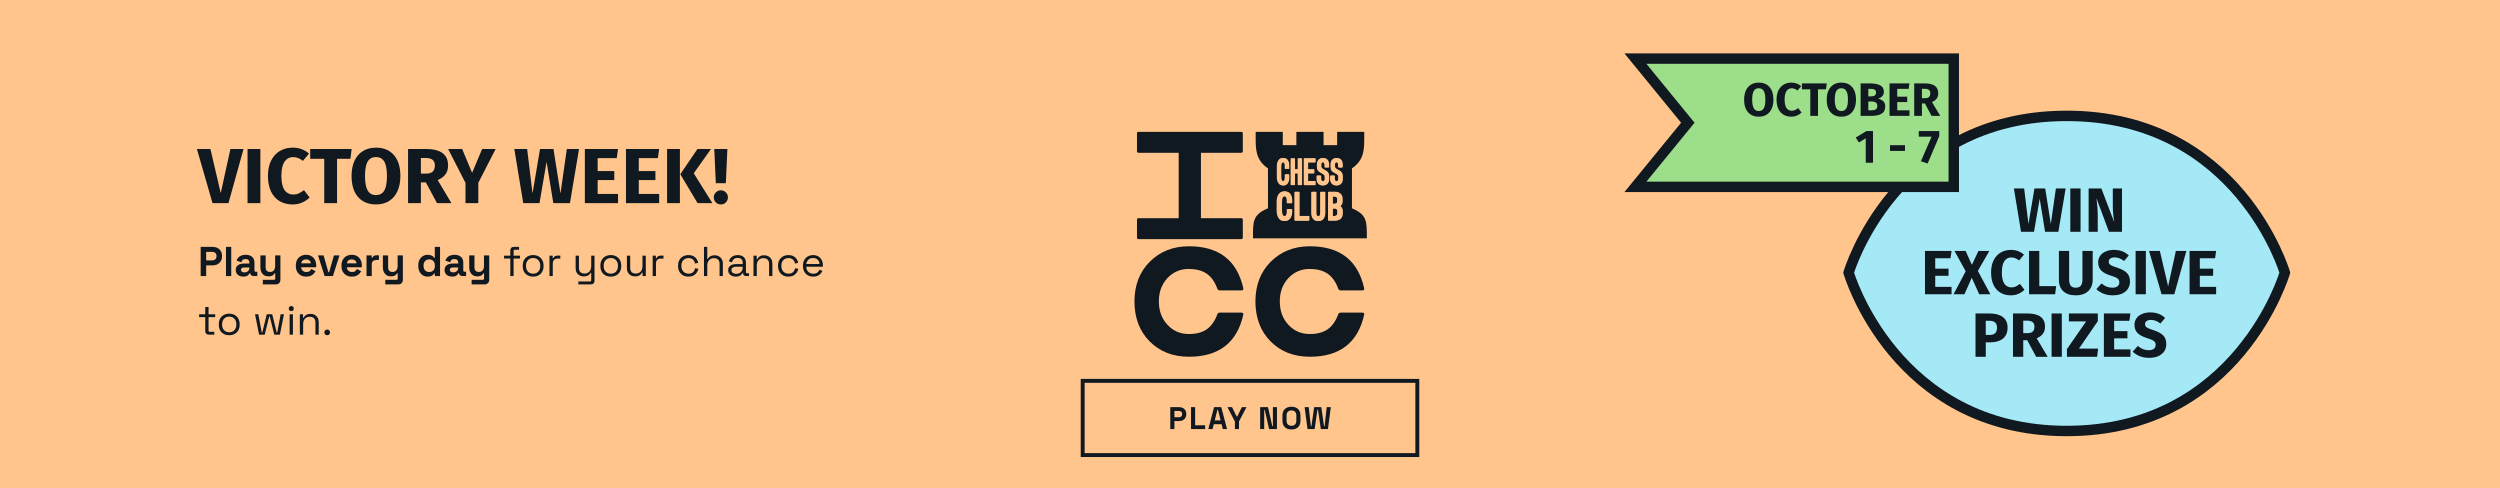 <svg width="1920" height="375" viewBox="0 0 1920 375" fill="none" xmlns="http://www.w3.org/2000/svg">
<rect width="1920" height="375" fill="#FFC58C"/>
<path d="M874.451 183.64H953.227C954.041 183.64 954.473 183.237 954.473 182.404V168.811C954.473 168.004 954.066 167.575 953.227 167.575H922.322V117.337H953.227C954.041 117.337 954.473 116.933 954.473 116.101V102.507C954.473 101.7 954.066 101.271 953.227 101.271H874.451C873.637 101.271 873.205 101.675 873.205 102.507V116.101C873.205 116.908 873.612 117.337 874.451 117.337H905.229V167.575H874.451C873.637 167.575 873.205 167.979 873.205 168.811V182.404C873.205 183.211 873.612 183.64 874.451 183.64Z" fill="#101820"/>
<path d="M1005.93 206.595C1011.71 206.595 1016.34 207.844 1019.82 210.34C1023.31 212.836 1025.98 216.706 1027.86 221.924C1028.09 222.647 1028.75 223.022 1029.89 223.022H1046.43C1047.47 223.022 1047.88 222.423 1047.67 221.249C1042.82 199.855 1028.9 189.145 1005.98 189.145C993.851 189.145 983.854 193.09 975.969 200.953C968.109 208.817 964.167 219.003 964.167 231.51C964.167 244.017 968.058 254.402 975.842 262.216C983.625 270.055 993.673 273.974 1005.96 273.974C1028.88 273.974 1042.79 263.264 1047.65 241.87C1047.88 240.697 1047.47 240.098 1046.4 240.098H1029.87C1028.75 240.098 1028.06 240.472 1027.83 241.196C1025.95 246.414 1023.28 250.283 1019.8 252.779C1016.31 255.276 1011.68 256.524 1005.91 256.524C999.319 256.524 993.825 254.152 989.45 249.409C985.075 244.666 982.888 238.7 982.888 231.485C982.888 224.27 985.075 218.329 989.45 213.61C993.825 208.917 999.319 206.545 1005.91 206.545L1005.93 206.595Z" fill="#101820"/>
<path d="M913.064 206.595C918.842 206.595 923.475 207.844 926.962 210.34C930.449 212.836 933.122 216.706 935.005 221.924C935.234 222.647 935.896 223.022 937.042 223.022H953.587C954.63 223.022 955.037 222.423 954.834 221.249C949.972 199.855 936.049 189.145 913.115 189.145C900.974 189.145 890.971 193.09 883.08 200.953C875.215 208.817 871.27 219.003 871.27 231.51C871.27 244.017 875.164 254.402 882.953 262.216C890.742 270.055 900.796 273.974 913.09 273.974C936.024 273.974 949.947 263.264 954.808 241.87C955.037 240.697 954.63 240.098 953.561 240.098H937.016C935.896 240.098 935.209 240.472 934.98 241.196C933.096 246.414 930.424 250.283 926.937 252.779C923.449 255.276 918.817 256.524 913.039 256.524C906.446 256.524 900.948 254.152 896.57 249.409C892.192 244.666 890.003 238.7 890.003 231.485C890.003 224.27 892.192 218.329 896.57 213.61C900.948 208.917 906.446 206.545 913.039 206.545L913.064 206.595Z" fill="#101820"/>
<path d="M1027.05 154.545V152.848C1027.05 152.223 1026.85 151.749 1026.42 151.4C1026.01 151.05 1025.42 150.9 1024.69 150.9H1023.49V156.517H1024.69C1026.26 156.517 1027.03 155.868 1027.03 154.545H1027.05Z" fill="#101820"/>
<path d="M1024.79 160.087H1023.54V165.879H1024.79C1025.55 165.879 1026.11 165.704 1026.52 165.329C1026.93 164.98 1027.13 164.481 1027.13 163.832V162.059C1027.13 161.435 1026.93 160.961 1026.52 160.586C1026.11 160.237 1025.53 160.037 1024.79 160.037V160.087Z" fill="#101820"/>
<path d="M1038.3 159.963V129.306C1047.72 122.891 1047.74 114.777 1047.74 105.515V101.271H1026.92V111.457H1016.49V101.271H995.614V111.457H985.178V101.271H964.357V105.515C964.357 114.802 964.357 122.891 973.8 129.306V159.963C961.964 164.931 962.295 170.073 962.295 183.03H1049.73C1049.73 170.073 1050.06 164.931 1038.22 159.963H1038.3ZM1001.67 121.867C1001.67 121.717 1001.75 121.642 1001.9 121.642H1010.2C1010.35 121.642 1010.43 121.717 1010.43 121.867V124.488C1010.43 124.638 1010.35 124.713 1010.2 124.713H1004.65V130.055H1009.23C1009.38 130.055 1009.46 130.13 1009.46 130.28V132.901C1009.46 133.051 1009.38 133.126 1009.23 133.126H1004.65V139.068H1010.2C1010.35 139.068 1010.43 139.142 1010.43 139.292V141.938C1010.43 142.088 1010.35 142.163 1010.2 142.163H1001.9C1001.75 142.163 1001.67 142.088 1001.67 141.938V121.867ZM980.978 127.784C980.978 125.836 981.385 124.289 982.174 123.115C982.963 121.942 984.109 121.368 985.636 121.368C987.163 121.368 988.359 121.892 989.098 122.941C989.836 123.989 990.192 125.412 990.192 127.16V129.431C990.192 129.606 990.141 129.681 989.963 129.681H987.265C987.265 129.681 987.087 129.606 987.036 129.456V127.409C987.036 125.512 986.578 124.588 985.636 124.588C985.076 124.588 984.669 124.888 984.414 125.487C984.16 126.086 984.058 127.06 984.058 128.433V135.298C984.058 136.696 984.185 137.67 984.414 138.269C984.669 138.868 985.076 139.167 985.636 139.167C986.552 139.167 987.036 138.219 987.036 136.346V134.175C987.061 134.025 987.138 133.95 987.265 133.95H989.963C990.141 133.95 990.217 134.025 990.192 134.199V136.571C990.192 138.269 989.81 139.667 989.047 140.79C988.283 141.889 987.138 142.438 985.61 142.438C984.083 142.438 982.938 141.839 982.149 140.665C981.36 139.492 980.952 137.919 980.952 135.947V127.809L980.978 127.784ZM992.432 155.719C992.432 155.943 992.33 156.043 992.152 156.043H988.894C988.741 156.043 988.665 155.943 988.614 155.744V154.271C988.614 151.899 987.978 150.701 986.73 150.701C985.992 150.701 985.458 151.1 985.101 151.874C984.745 152.648 984.592 153.921 984.592 155.694V160.936C984.592 162.734 984.77 164.007 985.101 164.806C985.458 165.58 985.992 165.979 986.73 165.979C988.003 165.979 988.614 164.781 988.614 162.384V160.861C988.614 160.662 988.716 160.562 988.894 160.562H992.152C992.33 160.562 992.432 160.662 992.432 160.861V162.559C992.432 164.606 991.948 166.329 991.007 167.677C990.039 169.025 988.614 169.699 986.705 169.699C984.796 169.699 983.345 168.975 982.352 167.527C981.36 166.079 980.851 164.132 980.851 161.685V154.945C980.851 152.523 981.36 150.601 982.352 149.153C983.37 147.705 984.796 146.981 986.705 146.981C988.614 146.981 990.116 147.63 991.057 148.928C991.974 150.227 992.457 151.949 992.457 154.096V155.719H992.432ZM991.821 142.113C991.668 142.113 991.592 142.038 991.592 141.889V121.867C991.592 121.717 991.668 121.642 991.821 121.642H994.366C994.519 121.642 994.596 121.717 994.596 121.867V130.03H997.014V121.867C997.014 121.717 997.09 121.642 997.243 121.642H999.763C999.915 121.642 999.992 121.717 999.992 121.867V141.889C999.992 142.038 999.915 142.113 999.763 142.113H997.243C997.09 142.113 997.014 142.038 997.014 141.889V133.076H994.596V141.889C994.596 142.038 994.519 142.113 994.366 142.113H991.821ZM1005.64 169.125C1005.64 169.299 1005.54 169.399 1005.36 169.399H994.774C994.596 169.399 994.494 169.299 994.494 169.125V147.58C994.494 147.406 994.596 147.306 994.774 147.306H997.803C997.981 147.306 998.083 147.406 998.083 147.58V165.854H1005.36C1005.54 165.854 1005.64 165.954 1005.64 166.129V169.125ZM1017.86 163.383C1017.86 165.38 1017.4 166.928 1016.49 168.076C1015.57 169.2 1014.27 169.774 1012.62 169.774C1010.96 169.774 1009.69 169.224 1008.8 168.101C1007.91 166.978 1007.45 165.505 1007.45 163.682V147.63C1007.45 147.456 1007.55 147.356 1007.73 147.356H1010.76C1010.94 147.356 1011.04 147.456 1011.04 147.63V163.208C1011.04 164.157 1011.14 164.856 1011.37 165.33C1011.6 165.804 1012.03 166.029 1012.64 166.029C1013.25 166.029 1013.71 165.779 1013.94 165.305C1014.17 164.831 1014.3 164.132 1014.3 163.208V147.63C1014.3 147.456 1014.4 147.356 1014.58 147.356H1017.61C1017.78 147.356 1017.89 147.456 1017.89 147.63V163.433L1017.86 163.383ZM1016.21 142.388C1014.78 142.388 1013.63 141.963 1012.77 141.09C1011.9 140.216 1011.47 138.968 1011.47 137.345V135.073C1011.47 134.923 1011.55 134.849 1011.73 134.849H1014.42C1014.6 134.849 1014.68 134.923 1014.68 135.073V136.821C1014.68 138.393 1015.19 139.192 1016.21 139.192C1017.22 139.192 1017.71 138.493 1017.71 137.07V136.022C1017.71 135.223 1017.55 134.649 1017.27 134.324C1016.97 133.975 1016.31 133.55 1015.29 133.026C1013.97 132.377 1013.05 131.703 1012.54 130.979C1012.03 130.255 1011.75 129.232 1011.75 127.908V126.211C1011.75 124.738 1012.16 123.565 1012.97 122.691C1013.79 121.817 1014.88 121.368 1016.23 121.368C1017.58 121.368 1018.75 121.792 1019.57 122.666C1020.38 123.54 1020.79 124.788 1020.79 126.386V128.333C1020.79 128.508 1020.71 128.583 1020.56 128.583H1017.86C1017.71 128.583 1017.63 128.508 1017.61 128.333V126.91C1017.61 125.337 1017.12 124.538 1016.18 124.538C1015.24 124.538 1014.83 125.212 1014.83 126.585V127.384C1014.83 128.133 1014.98 128.682 1015.29 129.032C1015.59 129.381 1016.21 129.806 1017.15 130.305C1018.45 130.904 1019.39 131.578 1019.97 132.377C1020.56 133.151 1020.86 134.324 1020.86 135.897V137.62C1020.81 139.093 1020.38 140.241 1019.57 141.09C1018.73 141.938 1017.63 142.363 1016.23 142.363L1016.21 142.388ZM1031.27 164.057C1031.27 165.705 1030.77 167.003 1029.72 167.951C1028.7 168.9 1027.23 169.374 1025.32 169.374H1020.61C1020.43 169.374 1020.33 169.274 1020.33 169.1V147.555C1020.33 147.381 1020.43 147.281 1020.61 147.281H1025.24C1027.05 147.281 1028.5 147.755 1029.57 148.729C1030.64 149.702 1031.17 151 1031.17 152.673V154.695C1031.17 156.193 1030.61 157.366 1029.47 158.265C1030.66 159.139 1031.27 160.387 1031.27 162.01V164.057ZM1031.27 137.62C1031.27 139.093 1030.84 140.241 1030 141.09C1029.16 141.938 1028.07 142.363 1026.67 142.363C1025.27 142.363 1024.1 141.938 1023.23 141.065C1022.37 140.191 1021.93 138.943 1021.93 137.32V135.048C1021.93 134.898 1022.01 134.824 1022.19 134.824H1024.89C1025.06 134.824 1025.14 134.898 1025.14 135.048V136.796C1025.14 138.369 1025.65 139.167 1026.67 139.167C1027.69 139.167 1028.17 138.468 1028.17 137.045V135.997C1028.17 135.198 1028.02 134.624 1027.74 134.299C1027.43 133.95 1026.77 133.525 1025.75 133.001C1024.43 132.352 1023.51 131.678 1023 130.954C1022.49 130.23 1022.21 129.207 1022.21 127.883V126.186C1022.21 124.713 1022.62 123.54 1023.43 122.666C1024.25 121.792 1025.34 121.343 1026.69 121.343C1028.04 121.343 1029.21 121.767 1030.03 122.641C1030.82 123.515 1031.25 124.763 1031.25 126.361V128.308C1031.25 128.483 1031.17 128.558 1031.02 128.558H1028.32C1028.17 128.558 1028.09 128.483 1028.07 128.308V126.885C1028.07 125.312 1027.58 124.513 1026.64 124.513C1025.7 124.513 1025.29 125.187 1025.29 126.56V127.359C1025.29 128.108 1025.45 128.657 1025.75 129.007C1026.06 129.356 1026.67 129.781 1027.61 130.28C1028.91 130.879 1029.85 131.553 1030.43 132.352C1031.02 133.126 1031.33 134.299 1031.33 135.872V137.595L1031.27 137.62Z" fill="#101820"/>
<path d="M985.229 142.413C986.756 142.413 987.901 141.864 988.665 140.766C989.428 139.667 989.81 138.269 989.81 136.547V134.175C989.81 134 989.759 133.925 989.581 133.925H986.883C986.883 133.925 986.705 134 986.654 134.15V136.322C986.654 138.219 986.196 139.143 985.254 139.143C984.694 139.143 984.287 138.843 984.032 138.244C983.778 137.645 983.676 136.672 983.676 135.274V128.408C983.676 127.035 983.803 126.062 984.032 125.463C984.287 124.863 984.694 124.564 985.254 124.564C986.17 124.564 986.654 125.513 986.654 127.385V129.432C986.679 129.582 986.756 129.657 986.883 129.657H989.581C989.759 129.657 989.836 129.582 989.81 129.407V127.135C989.81 125.388 989.454 123.965 988.716 122.916C987.978 121.868 986.832 121.343 985.254 121.343C983.676 121.343 982.581 121.918 981.792 123.091C981.003 124.264 980.596 125.812 980.596 127.759V135.898C980.596 137.87 981.003 139.418 981.792 140.616C982.581 141.789 983.727 142.388 985.254 142.388L985.229 142.413Z" fill="#FFC58C"/>
<path d="M994.175 141.914V133.101H996.593V141.914C996.593 142.064 996.669 142.139 996.822 142.139H999.342C999.495 142.139 999.571 142.064 999.571 141.914V121.868C999.571 121.718 999.495 121.643 999.342 121.643H996.822C996.669 121.643 996.593 121.718 996.593 121.868V130.031H994.175V121.868C994.175 121.718 994.098 121.643 993.946 121.643H991.4C991.248 121.643 991.171 121.718 991.171 121.868V141.889C991.171 142.039 991.248 142.114 991.4 142.114H993.946C994.098 142.114 994.175 142.039 994.175 141.889V141.914Z" fill="#FFC58C"/>
<path d="M1001.5 142.139H1009.8C1009.95 142.139 1010.02 142.064 1010.02 141.914V139.268C1010.02 139.118 1009.95 139.043 1009.8 139.043H1004.25V133.102H1008.83C1008.98 133.102 1009.06 133.027 1009.06 132.877V130.256C1009.06 130.106 1008.98 130.031 1008.83 130.031H1004.25V124.689H1009.8C1009.95 124.689 1010.02 124.614 1010.02 124.464V121.843C1010.02 121.693 1009.95 121.618 1009.8 121.618H1001.5C1001.35 121.618 1001.27 121.693 1001.27 121.843V141.864C1001.27 142.014 1001.35 142.089 1001.5 142.089V142.139Z" fill="#FFC58C"/>
<path d="M1020.46 135.921C1020.46 134.373 1020.16 133.2 1019.57 132.401C1018.99 131.602 1018.04 130.928 1016.75 130.329C1015.8 129.855 1015.17 129.43 1014.89 129.056C1014.58 128.706 1014.43 128.132 1014.43 127.408V126.609C1014.43 125.236 1014.89 124.562 1015.78 124.562C1016.67 124.562 1017.2 125.361 1017.2 126.934V128.357C1017.2 128.532 1017.31 128.607 1017.46 128.607H1020.16C1020.31 128.607 1020.39 128.532 1020.39 128.357V126.41C1020.39 124.787 1019.95 123.564 1019.16 122.69C1018.35 121.816 1017.26 121.392 1015.83 121.392C1014.4 121.392 1013.39 121.841 1012.57 122.715C1011.76 123.589 1011.35 124.762 1011.35 126.235V127.932C1011.35 129.256 1011.61 130.279 1012.14 131.003C1012.65 131.727 1013.59 132.401 1014.89 133.05C1015.93 133.574 1016.59 133.999 1016.87 134.348C1017.15 134.698 1017.31 135.272 1017.31 136.046V137.094C1017.31 138.492 1016.8 139.216 1015.8 139.216C1014.81 139.216 1014.28 138.442 1014.28 136.845V135.097C1014.28 134.947 1014.2 134.873 1014.02 134.873H1011.33C1011.15 134.873 1011.07 134.947 1011.07 135.097V137.369C1011.07 138.992 1011.5 140.24 1012.37 141.114C1013.23 141.987 1014.38 142.412 1015.8 142.412C1017.23 142.412 1018.32 141.987 1019.14 141.139C1019.98 140.29 1020.39 139.141 1020.41 137.669V135.946L1020.46 135.921Z" fill="#FFC58C"/>
<path d="M1027.2 130.356C1026.26 129.882 1025.62 129.457 1025.34 129.083C1025.03 128.733 1024.88 128.159 1024.88 127.435V126.636C1024.88 125.263 1025.34 124.589 1026.23 124.589C1027.12 124.589 1027.66 125.388 1027.66 126.961V128.384C1027.66 128.559 1027.76 128.634 1027.91 128.634H1030.61C1030.76 128.634 1030.84 128.559 1030.84 128.384V126.437C1030.84 124.814 1030.41 123.591 1029.62 122.717C1028.8 121.843 1027.71 121.419 1026.28 121.419C1024.86 121.419 1023.84 121.868 1023.02 122.742C1022.21 123.616 1021.8 124.789 1021.8 126.262V127.96C1021.8 129.283 1022.06 130.306 1022.59 131.03C1023.1 131.754 1024.04 132.428 1025.34 133.077C1026.38 133.602 1027.05 134.026 1027.33 134.375C1027.61 134.725 1027.76 135.299 1027.76 136.073V137.122C1027.76 138.52 1027.25 139.243 1026.26 139.243C1025.26 139.243 1024.73 138.47 1024.73 136.872V135.124C1024.73 134.975 1024.65 134.9 1024.47 134.9H1021.78C1021.6 134.9 1021.52 134.975 1021.52 135.124V137.396C1021.52 139.019 1021.95 140.267 1022.82 141.141C1023.69 142.015 1024.83 142.439 1026.26 142.439C1027.68 142.439 1028.78 142.015 1029.59 141.166C1030.43 140.317 1030.84 139.169 1030.86 137.696V135.973C1030.89 134.425 1030.61 133.252 1030.02 132.453C1029.44 131.654 1028.5 130.98 1027.2 130.381V130.356Z" fill="#FFC58C"/>
<path d="M986.301 147.007C984.417 147.007 982.967 147.731 981.948 149.179C980.93 150.627 980.447 152.574 980.447 154.971V161.711C980.447 164.133 980.956 166.08 981.948 167.553C982.941 169.001 984.392 169.725 986.301 169.725C988.21 169.725 989.635 169.051 990.603 167.702C991.57 166.354 992.028 164.632 992.028 162.585V160.887C992.028 160.687 991.926 160.588 991.748 160.588H988.49C988.337 160.588 988.235 160.687 988.21 160.887V162.41C988.21 164.807 987.574 166.005 986.326 166.005C985.588 166.005 985.054 165.605 984.697 164.832C984.341 164.058 984.188 162.76 984.188 160.962V155.72C984.188 153.947 984.366 152.674 984.697 151.9C985.054 151.126 985.588 150.727 986.326 150.727C987.599 150.727 988.21 151.925 988.21 154.297V155.769C988.261 155.969 988.337 156.069 988.49 156.069H991.748C991.926 156.069 992.028 155.969 992.028 155.745V154.122C992.028 152 991.57 150.277 990.628 148.954C989.712 147.656 988.261 147.007 986.275 147.007H986.301Z" fill="#FFC58C"/>
<path d="M1004.98 165.88H997.696V147.606C997.696 147.431 997.595 147.331 997.416 147.331H994.387C994.209 147.331 994.107 147.431 994.107 147.606V169.15C994.107 169.325 994.209 169.425 994.387 169.425H1004.98C1005.15 169.425 1005.26 169.325 1005.26 169.15V166.154C1005.26 165.98 1005.15 165.88 1004.98 165.88Z" fill="#FFC58C"/>
<path d="M1017.2 147.332H1014.17C1013.99 147.332 1013.89 147.431 1013.89 147.606V163.184C1013.89 164.108 1013.76 164.807 1013.53 165.281C1013.31 165.755 1012.87 166.005 1012.24 166.005C1011.6 166.005 1011.17 165.78 1010.96 165.306C1010.73 164.832 1010.63 164.133 1010.63 163.184V147.606C1010.63 147.431 1010.53 147.332 1010.35 147.332H1007.32C1007.15 147.332 1007.04 147.431 1007.04 147.606V163.658C1007.04 165.481 1007.5 166.979 1008.39 168.077C1009.28 169.2 1010.56 169.75 1012.21 169.75C1013.87 169.75 1015.16 169.175 1016.08 168.052C1017 166.929 1017.45 165.356 1017.45 163.359V147.556C1017.45 147.381 1017.35 147.282 1017.17 147.282L1017.2 147.332Z" fill="#FFC58C"/>
<path d="M1029.08 158.316C1030.22 157.442 1030.78 156.244 1030.78 154.746V152.724C1030.78 151.076 1030.25 149.753 1029.18 148.779C1028.11 147.806 1026.68 147.331 1024.85 147.331H1020.22C1020.04 147.331 1019.94 147.431 1019.94 147.606V169.15C1019.94 169.325 1020.04 169.425 1020.22 169.425H1024.93C1026.84 169.425 1028.31 168.951 1029.33 168.002C1030.35 167.053 1030.88 165.755 1030.88 164.107V162.085C1030.88 160.463 1030.27 159.214 1029.08 158.341V158.316ZM1023.53 150.901H1024.73C1025.46 150.901 1026.02 151.076 1026.46 151.401C1026.86 151.75 1027.09 152.224 1027.09 152.848V154.546C1027.09 155.869 1026.3 156.518 1024.75 156.518H1023.55V150.901H1023.53ZM1027.12 163.858C1027.12 164.507 1026.91 165.006 1026.51 165.356C1026.1 165.705 1025.51 165.905 1024.78 165.905H1023.53V160.113H1024.78C1025.54 160.113 1026.1 160.288 1026.51 160.662C1026.91 161.012 1027.12 161.511 1027.12 162.135V163.908V163.858Z" fill="#FFC58C"/>
<path d="M187.04 114.42L175.46 156H163.22L151.22 114.42H161.6L169.52 148.32L176.96 114.42H187.04ZM199.959 114.42V156H190.119V114.42H199.959ZM224.677 113.4C227.277 113.4 229.577 113.78 231.577 114.54C233.617 115.3 235.537 116.44 237.337 117.96L232.657 123.54C231.417 122.58 230.197 121.86 228.997 121.38C227.797 120.9 226.517 120.66 225.157 120.66C222.357 120.66 220.137 121.84 218.497 124.2C216.897 126.56 216.097 130.2 216.097 135.12C216.097 139.96 216.897 143.56 218.497 145.92C220.137 148.24 222.397 149.4 225.277 149.4C226.797 149.4 228.177 149.12 229.417 148.56C230.657 147.96 231.997 147.12 233.437 146.04L237.817 151.68C236.257 153.24 234.357 154.52 232.117 155.52C229.917 156.52 227.477 157.02 224.797 157.02C220.957 157.02 217.617 156.18 214.777 154.5C211.937 152.82 209.717 150.34 208.117 147.06C206.557 143.74 205.777 139.76 205.777 135.12C205.777 130.6 206.577 126.7 208.177 123.42C209.817 120.14 212.057 117.66 214.897 115.98C217.777 114.26 221.037 113.4 224.677 113.4ZM270.063 114.42L269.103 121.98H258.843V156H249.003V121.98H238.263V114.42H270.063ZM288.716 113.4C294.636 113.4 299.236 115.3 302.516 119.1C305.836 122.9 307.496 128.26 307.496 135.18C307.496 139.7 306.736 143.6 305.216 146.88C303.736 150.16 301.576 152.68 298.736 154.44C295.936 156.16 292.596 157.02 288.716 157.02C284.836 157.02 281.496 156.16 278.696 154.44C275.896 152.72 273.736 150.24 272.216 147C270.736 143.72 269.996 139.78 269.996 135.18C269.996 130.7 270.736 126.82 272.216 123.54C273.736 120.26 275.896 117.76 278.696 116.04C281.496 114.28 284.836 113.4 288.716 113.4ZM288.716 120.6C285.876 120.6 283.756 121.76 282.356 124.08C280.996 126.36 280.316 130.06 280.316 135.18C280.316 140.3 281.016 144.02 282.416 146.34C283.816 148.66 285.916 149.82 288.716 149.82C291.596 149.82 293.716 148.68 295.076 146.4C296.476 144.08 297.176 140.34 297.176 135.18C297.176 130.02 296.476 126.3 295.076 124.02C293.676 121.74 291.556 120.6 288.716 120.6ZM327.08 140.1H323.24V156H313.4V114.42H327.02C332.7 114.42 336.96 115.46 339.8 117.54C342.68 119.62 344.12 122.8 344.12 127.08C344.12 129.76 343.48 132 342.2 133.8C340.92 135.56 338.9 137.06 336.14 138.3L346.7 156H335.6L327.08 140.1ZM323.24 133.32H327.38C329.58 133.32 331.22 132.82 332.3 131.82C333.42 130.82 333.98 129.24 333.98 127.08C333.98 125.08 333.38 123.62 332.18 122.7C331.02 121.78 329.22 121.32 326.78 121.32H323.24V133.32ZM380.658 114.42L367.338 140.4V156H357.498V140.46L344.178 114.42H354.918L362.598 132.72L370.278 114.42H380.658ZM444.681 114.42L437.721 156H424.941L419.781 124.26L414.321 156H401.841L395.001 114.42H404.841L408.981 148.56L414.741 114.42H425.061L430.461 148.56L435.321 114.42H444.681ZM474.662 114.42L473.642 121.44H459.002V131.4H471.782V138.3H459.002V148.92H474.662V156H449.162V114.42H474.662ZM506.244 114.42L505.224 121.44H490.584V131.4H503.364V138.3H490.584V148.92H506.244V156H480.744V114.42H506.244ZM522.166 114.42V156H512.326V114.42H522.166ZM546.046 114.42L532.786 133.08L547.126 156H535.726L522.466 133.8L535.666 114.42H546.046ZM558.635 114.42L557.435 140.7H549.755L548.555 114.42H558.635ZM553.595 146.16C555.115 146.16 556.395 146.7 557.435 147.78C558.515 148.82 559.055 150.08 559.055 151.56C559.055 153.08 558.515 154.38 557.435 155.46C556.395 156.5 555.115 157.02 553.595 157.02C552.115 157.02 550.835 156.5 549.755 155.46C548.715 154.38 548.195 153.08 548.195 151.56C548.195 150.08 548.715 148.82 549.755 147.78C550.835 146.7 552.115 146.16 553.595 146.16Z" fill="#101820"/>
<path d="M154.112 212V189.6H163.328C164.736 189.6 165.973 189.888 167.04 190.464C168.128 191.019 168.971 191.808 169.568 192.832C170.187 193.856 170.496 195.072 170.496 196.48V196.928C170.496 198.315 170.176 199.531 169.536 200.576C168.917 201.6 168.064 202.4 166.976 202.976C165.909 203.531 164.693 203.808 163.328 203.808H158.336V212H154.112ZM158.336 199.968H162.912C163.915 199.968 164.725 199.691 165.344 199.136C165.963 198.581 166.272 197.824 166.272 196.864V196.544C166.272 195.584 165.963 194.827 165.344 194.272C164.725 193.717 163.915 193.44 162.912 193.44H158.336V199.968ZM173.553 212V189.6H177.585V212H173.553ZM186.981 212.448C185.85 212.448 184.837 212.256 183.941 211.872C183.045 211.467 182.33 210.891 181.797 210.144C181.285 209.376 181.029 208.448 181.029 207.36C181.029 206.272 181.285 205.365 181.797 204.64C182.33 203.893 183.055 203.339 183.973 202.976C184.911 202.592 185.978 202.4 187.173 202.4H191.525V201.504C191.525 200.757 191.29 200.149 190.821 199.68C190.351 199.189 189.605 198.944 188.581 198.944C187.578 198.944 186.831 199.179 186.341 199.648C185.85 200.096 185.53 200.683 185.381 201.408L181.669 200.16C181.925 199.349 182.33 198.613 182.885 197.952C183.461 197.269 184.218 196.725 185.157 196.32C186.117 195.893 187.279 195.68 188.645 195.68C190.735 195.68 192.389 196.203 193.605 197.248C194.821 198.293 195.429 199.808 195.429 201.792V207.712C195.429 208.352 195.727 208.672 196.325 208.672H197.605V212H194.917C194.127 212 193.477 211.808 192.965 211.424C192.453 211.04 192.197 210.528 192.197 209.888V209.856H191.589C191.503 210.112 191.311 210.453 191.013 210.88C190.714 211.285 190.245 211.648 189.605 211.968C188.965 212.288 188.09 212.448 186.981 212.448ZM187.685 209.184C188.815 209.184 189.733 208.875 190.437 208.256C191.162 207.616 191.525 206.773 191.525 205.728V205.408H187.461C186.714 205.408 186.127 205.568 185.701 205.888C185.274 206.208 185.061 206.656 185.061 207.232C185.061 207.808 185.285 208.277 185.733 208.64C186.181 209.003 186.831 209.184 187.685 209.184ZM201.843 218.4V214.88H210.483C211.08 214.88 211.379 214.56 211.379 213.92V209.92H210.803C210.632 210.283 210.366 210.645 210.003 211.008C209.64 211.371 209.15 211.669 208.531 211.904C207.912 212.139 207.123 212.256 206.163 212.256C204.926 212.256 203.838 211.979 202.899 211.424C201.982 210.848 201.267 210.059 200.755 209.056C200.243 208.053 199.987 206.901 199.987 205.6V196.128H204.019V205.28C204.019 206.475 204.307 207.371 204.883 207.968C205.48 208.565 206.323 208.864 207.411 208.864C208.648 208.864 209.608 208.459 210.291 207.648C210.974 206.816 211.315 205.664 211.315 204.192V196.128H215.347V214.816C215.347 215.904 215.027 216.768 214.387 217.408C213.747 218.069 212.894 218.4 211.827 218.4H201.843ZM235.191 212.448C233.612 212.448 232.215 212.117 230.999 211.456C229.804 210.773 228.865 209.824 228.183 208.608C227.521 207.371 227.191 205.92 227.191 204.256V203.872C227.191 202.208 227.521 200.768 228.183 199.552C228.844 198.315 229.772 197.365 230.967 196.704C232.161 196.021 233.548 195.68 235.127 195.68C236.684 195.68 238.039 196.032 239.191 196.736C240.343 197.419 241.239 198.379 241.879 199.616C242.519 200.832 242.839 202.251 242.839 203.872V205.248H231.287C231.329 206.336 231.735 207.221 232.503 207.904C233.271 208.587 234.209 208.928 235.319 208.928C236.449 208.928 237.281 208.683 237.815 208.192C238.348 207.701 238.753 207.157 239.031 206.56L242.327 208.288C242.028 208.843 241.591 209.451 241.015 210.112C240.46 210.752 239.713 211.307 238.775 211.776C237.836 212.224 236.641 212.448 235.191 212.448ZM231.319 202.24H238.743C238.657 201.323 238.284 200.587 237.623 200.032C236.983 199.477 236.14 199.2 235.095 199.2C234.007 199.2 233.143 199.477 232.503 200.032C231.863 200.587 231.468 201.323 231.319 202.24ZM249.287 212L244.231 196.128H248.519L252.199 209.056H252.775L256.455 196.128H260.743L255.687 212H249.287ZM270.253 212.448C268.675 212.448 267.277 212.117 266.061 211.456C264.867 210.773 263.928 209.824 263.245 208.608C262.584 207.371 262.253 205.92 262.253 204.256V203.872C262.253 202.208 262.584 200.768 263.245 199.552C263.907 198.315 264.835 197.365 266.029 196.704C267.224 196.021 268.611 195.68 270.189 195.68C271.747 195.68 273.101 196.032 274.253 196.736C275.405 197.419 276.301 198.379 276.941 199.616C277.581 200.832 277.901 202.251 277.901 203.872V205.248H266.349C266.392 206.336 266.797 207.221 267.565 207.904C268.333 208.587 269.272 208.928 270.381 208.928C271.512 208.928 272.344 208.683 272.877 208.192C273.411 207.701 273.816 207.157 274.093 206.56L277.389 208.288C277.091 208.843 276.653 209.451 276.077 210.112C275.523 210.752 274.776 211.307 273.837 211.776C272.899 212.224 271.704 212.448 270.253 212.448ZM266.381 202.24H273.805C273.72 201.323 273.347 200.587 272.685 200.032C272.045 199.477 271.203 199.2 270.157 199.2C269.069 199.2 268.205 199.477 267.565 200.032C266.925 200.587 266.531 201.323 266.381 202.24ZM281.49 212V196.128H285.458V197.92H286.034C286.269 197.28 286.653 196.811 287.186 196.512C287.741 196.213 288.381 196.064 289.106 196.064H291.026V199.648H289.042C288.018 199.648 287.175 199.925 286.514 200.48C285.853 201.013 285.522 201.845 285.522 202.976V212H281.49ZM295.906 218.4V214.88H304.546C305.143 214.88 305.442 214.56 305.442 213.92V209.92H304.866C304.695 210.283 304.428 210.645 304.066 211.008C303.703 211.371 303.212 211.669 302.594 211.904C301.975 212.139 301.186 212.256 300.226 212.256C298.988 212.256 297.9 211.979 296.962 211.424C296.044 210.848 295.33 210.059 294.818 209.056C294.306 208.053 294.049 206.901 294.049 205.6V196.128H298.082V205.28C298.082 206.475 298.37 207.371 298.946 207.968C299.543 208.565 300.386 208.864 301.474 208.864C302.711 208.864 303.671 208.459 304.354 207.648C305.036 206.816 305.378 205.664 305.378 204.192V196.128H309.41V214.816C309.41 215.904 309.09 216.768 308.45 217.408C307.81 218.069 306.956 218.4 305.89 218.4H295.906ZM328.421 212.448C327.163 212.448 325.979 212.139 324.869 211.52C323.781 210.88 322.907 209.952 322.245 208.736C321.584 207.52 321.253 206.048 321.253 204.32V203.808C321.253 202.08 321.584 200.608 322.245 199.392C322.907 198.176 323.781 197.259 324.869 196.64C325.957 196 327.141 195.68 328.421 195.68C329.381 195.68 330.181 195.797 330.821 196.032C331.483 196.245 332.016 196.523 332.421 196.864C332.827 197.205 333.136 197.568 333.349 197.952H333.925V189.6H337.957V212H333.989V210.08H333.413C333.051 210.677 332.485 211.221 331.717 211.712C330.971 212.203 329.872 212.448 328.421 212.448ZM329.637 208.928C330.875 208.928 331.909 208.533 332.741 207.744C333.573 206.933 333.989 205.76 333.989 204.224V203.904C333.989 202.368 333.573 201.205 332.741 200.416C331.931 199.605 330.896 199.2 329.637 199.2C328.4 199.2 327.365 199.605 326.533 200.416C325.701 201.205 325.285 202.368 325.285 203.904V204.224C325.285 205.76 325.701 206.933 326.533 207.744C327.365 208.533 328.4 208.928 329.637 208.928ZM347.356 212.448C346.225 212.448 345.212 212.256 344.316 211.872C343.42 211.467 342.705 210.891 342.172 210.144C341.66 209.376 341.404 208.448 341.404 207.36C341.404 206.272 341.66 205.365 342.172 204.64C342.705 203.893 343.43 203.339 344.348 202.976C345.286 202.592 346.353 202.4 347.548 202.4H351.9V201.504C351.9 200.757 351.665 200.149 351.196 199.68C350.726 199.189 349.98 198.944 348.956 198.944C347.953 198.944 347.206 199.179 346.716 199.648C346.225 200.096 345.905 200.683 345.756 201.408L342.044 200.16C342.3 199.349 342.705 198.613 343.26 197.952C343.836 197.269 344.593 196.725 345.532 196.32C346.492 195.893 347.654 195.68 349.02 195.68C351.11 195.68 352.764 196.203 353.98 197.248C355.196 198.293 355.804 199.808 355.804 201.792V207.712C355.804 208.352 356.102 208.672 356.7 208.672H357.98V212H355.292C354.502 212 353.852 211.808 353.34 211.424C352.828 211.04 352.572 210.528 352.572 209.888V209.856H351.964C351.878 210.112 351.686 210.453 351.388 210.88C351.089 211.285 350.62 211.648 349.98 211.968C349.34 212.288 348.465 212.448 347.356 212.448ZM348.06 209.184C349.19 209.184 350.108 208.875 350.812 208.256C351.537 207.616 351.9 206.773 351.9 205.728V205.408H347.836C347.089 205.408 346.502 205.568 346.076 205.888C345.649 206.208 345.436 206.656 345.436 207.232C345.436 207.808 345.66 208.277 346.108 208.64C346.556 209.003 347.206 209.184 348.06 209.184ZM362.218 218.4V214.88H370.858C371.455 214.88 371.754 214.56 371.754 213.92V209.92H371.178C371.007 210.283 370.741 210.645 370.378 211.008C370.015 211.371 369.525 211.669 368.906 211.904C368.287 212.139 367.498 212.256 366.538 212.256C365.301 212.256 364.213 211.979 363.274 211.424C362.357 210.848 361.642 210.059 361.13 209.056C360.618 208.053 360.362 206.901 360.362 205.6V196.128H364.394V205.28C364.394 206.475 364.682 207.371 365.258 207.968C365.855 208.565 366.698 208.864 367.786 208.864C369.023 208.864 369.983 208.459 370.666 207.648C371.349 206.816 371.69 205.664 371.69 204.192V196.128H375.722V214.816C375.722 215.904 375.402 216.768 374.762 217.408C374.122 218.069 373.269 218.4 372.202 218.4H362.218ZM391.916 212V198.56H387.116V196.352H391.916V192.352C391.916 191.499 392.15 190.827 392.62 190.336C393.11 189.845 393.804 189.6 394.7 189.6H398.636V191.776H395.404C394.764 191.776 394.444 192.096 394.444 192.736V196.352H399.372V198.56H394.444V212H391.916ZM409.451 212.448C407.872 212.448 406.475 212.117 405.259 211.456C404.064 210.795 403.125 209.867 402.443 208.672C401.781 207.456 401.451 206.027 401.451 204.384V203.968C401.451 202.347 401.781 200.928 402.443 199.712C403.125 198.496 404.064 197.557 405.259 196.896C406.475 196.235 407.872 195.904 409.451 195.904C411.029 195.904 412.416 196.235 413.611 196.896C414.827 197.557 415.765 198.496 416.427 199.712C417.109 200.928 417.451 202.347 417.451 203.968V204.384C417.451 206.027 417.109 207.456 416.427 208.672C415.765 209.867 414.827 210.795 413.611 211.456C412.416 212.117 411.029 212.448 409.451 212.448ZM409.451 210.176C411.115 210.176 412.437 209.653 413.419 208.608C414.421 207.541 414.923 206.112 414.923 204.32V204.032C414.923 202.24 414.421 200.821 413.419 199.776C412.437 198.709 411.115 198.176 409.451 198.176C407.808 198.176 406.485 198.709 405.483 199.776C404.48 200.821 403.979 202.24 403.979 204.032V204.32C403.979 206.112 404.48 207.541 405.483 208.608C406.485 209.653 407.808 210.176 409.451 210.176ZM422 212V196.352H424.464V198.272H424.912C425.189 197.589 425.616 197.088 426.192 196.768C426.768 196.448 427.525 196.288 428.464 196.288H430.32V198.592H428.304C427.173 198.592 426.256 198.912 425.552 199.552C424.869 200.171 424.528 201.141 424.528 202.464V212H422ZM444.169 218.4V216.16H453.129C453.748 216.16 454.057 215.84 454.057 215.2V209.504H453.609C453.396 209.952 453.065 210.4 452.617 210.848C452.19 211.275 451.625 211.627 450.921 211.904C450.217 212.16 449.332 212.288 448.265 212.288C447.134 212.288 446.089 212.043 445.129 211.552C444.19 211.061 443.444 210.336 442.889 209.376C442.356 208.416 442.089 207.243 442.089 205.856V196.352H444.617V205.664C444.617 207.2 445.001 208.32 445.769 209.024C446.558 209.728 447.614 210.08 448.937 210.08C450.43 210.08 451.657 209.589 452.617 208.608C453.577 207.627 454.057 206.165 454.057 204.224V196.352H456.585V215.648C456.585 216.501 456.34 217.173 455.849 217.664C455.38 218.155 454.686 218.4 453.769 218.4H444.169ZM469.107 212.448C467.528 212.448 466.131 212.117 464.915 211.456C463.72 210.795 462.781 209.867 462.099 208.672C461.437 207.456 461.107 206.027 461.107 204.384V203.968C461.107 202.347 461.437 200.928 462.099 199.712C462.781 198.496 463.72 197.557 464.915 196.896C466.131 196.235 467.528 195.904 469.107 195.904C470.685 195.904 472.072 196.235 473.267 196.896C474.483 197.557 475.421 198.496 476.083 199.712C476.765 200.928 477.107 202.347 477.107 203.968V204.384C477.107 206.027 476.765 207.456 476.083 208.672C475.421 209.867 474.483 210.795 473.267 211.456C472.072 212.117 470.685 212.448 469.107 212.448ZM469.107 210.176C470.771 210.176 472.093 209.653 473.075 208.608C474.077 207.541 474.579 206.112 474.579 204.32V204.032C474.579 202.24 474.077 200.821 473.075 199.776C472.093 198.709 470.771 198.176 469.107 198.176C467.464 198.176 466.141 198.709 465.139 199.776C464.136 200.821 463.635 202.24 463.635 204.032V204.32C463.635 206.112 464.136 207.541 465.139 208.608C466.141 209.653 467.464 210.176 469.107 210.176ZM487.64 212.288C486.509 212.288 485.464 212.043 484.504 211.552C483.565 211.061 482.819 210.336 482.264 209.376C481.731 208.395 481.464 207.211 481.464 205.824V196.352H483.992V205.632C483.992 207.189 484.376 208.32 485.144 209.024C485.933 209.728 486.989 210.08 488.312 210.08C489.805 210.08 491.032 209.589 491.992 208.608C492.952 207.627 493.432 206.165 493.432 204.224V196.352H495.96V212H493.496V209.344H493.048C492.707 210.091 492.12 210.773 491.288 211.392C490.456 211.989 489.24 212.288 487.64 212.288ZM501.25 212V196.352H503.714V198.272H504.162C504.439 197.589 504.866 197.088 505.442 196.768C506.018 196.448 506.775 196.288 507.714 196.288H509.57V198.592H507.554C506.423 198.592 505.506 198.912 504.802 199.552C504.119 200.171 503.778 201.141 503.778 202.464V212H501.25ZM528.731 212.448C527.216 212.448 525.851 212.128 524.635 211.488C523.44 210.827 522.491 209.888 521.787 208.672C521.104 207.456 520.763 206.016 520.763 204.352V204C520.763 202.315 521.104 200.875 521.787 199.68C522.491 198.464 523.44 197.536 524.635 196.896C525.851 196.235 527.216 195.904 528.731 195.904C530.224 195.904 531.494 196.181 532.539 196.736C533.606 197.291 534.438 198.027 535.035 198.944C535.654 199.861 536.048 200.843 536.219 201.888L533.755 202.4C533.648 201.632 533.392 200.928 532.987 200.288C532.603 199.648 532.059 199.136 531.355 198.752C530.651 198.368 529.787 198.176 528.763 198.176C527.718 198.176 526.779 198.411 525.947 198.88C525.136 199.349 524.486 200.021 523.995 200.896C523.526 201.771 523.291 202.816 523.291 204.032V204.32C523.291 205.536 523.526 206.581 523.995 207.456C524.486 208.331 525.136 209.003 525.947 209.472C526.779 209.941 527.718 210.176 528.763 210.176C530.32 210.176 531.504 209.771 532.315 208.96C533.147 208.149 533.659 207.147 533.851 205.952L536.347 206.496C536.112 207.52 535.686 208.491 535.067 209.408C534.448 210.325 533.606 211.061 532.539 211.616C531.494 212.171 530.224 212.448 528.731 212.448ZM540.656 212V189.6H543.184V198.848H543.632C543.845 198.379 544.165 197.941 544.592 197.536C545.04 197.109 545.605 196.757 546.288 196.48C546.992 196.203 547.877 196.064 548.944 196.064C550.117 196.064 551.163 196.32 552.08 196.832C553.019 197.323 553.765 198.048 554.32 199.008C554.875 199.947 555.152 201.12 555.152 202.528V212H552.624V202.72C552.624 201.163 552.229 200.032 551.44 199.328C550.672 198.624 549.627 198.272 548.304 198.272C546.789 198.272 545.552 198.763 544.592 199.744C543.653 200.725 543.184 202.187 543.184 204.128V212H540.656ZM565.081 212.448C563.993 212.448 563.001 212.256 562.105 211.872C561.209 211.488 560.505 210.933 559.993 210.208C559.481 209.483 559.225 208.597 559.225 207.552C559.225 206.485 559.481 205.611 559.993 204.928C560.505 204.224 561.209 203.701 562.105 203.36C563.001 202.997 564.004 202.816 565.113 202.816H570.393V201.664C570.393 200.555 570.062 199.68 569.401 199.04C568.761 198.4 567.801 198.08 566.521 198.08C565.262 198.08 564.281 198.389 563.577 199.008C562.873 199.605 562.393 200.416 562.137 201.44L559.769 200.672C560.025 199.797 560.43 199.008 560.985 198.304C561.54 197.579 562.276 197.003 563.193 196.576C564.132 196.128 565.252 195.904 566.553 195.904C568.558 195.904 570.116 196.427 571.225 197.472C572.334 198.496 572.889 199.947 572.889 201.824V208.896C572.889 209.536 573.188 209.856 573.785 209.856H575.225V212H573.017C572.313 212 571.748 211.808 571.321 211.424C570.894 211.019 570.681 210.485 570.681 209.824V209.664H570.297C570.062 210.069 569.742 210.496 569.337 210.944C568.953 211.371 568.42 211.723 567.737 212C567.054 212.299 566.169 212.448 565.081 212.448ZM565.369 210.272C566.862 210.272 568.068 209.835 568.985 208.96C569.924 208.064 570.393 206.816 570.393 205.216V204.864H565.209C564.206 204.864 563.374 205.088 562.713 205.536C562.073 205.963 561.753 206.613 561.753 207.488C561.753 208.363 562.084 209.045 562.745 209.536C563.428 210.027 564.302 210.272 565.369 210.272ZM578.687 212V196.352H581.151V199.008H581.599C581.941 198.261 582.517 197.589 583.327 196.992C584.159 196.373 585.375 196.064 586.975 196.064C588.149 196.064 589.194 196.309 590.111 196.8C591.05 197.291 591.797 198.016 592.351 198.976C592.906 199.936 593.183 201.12 593.183 202.528V212H590.655V202.72C590.655 201.163 590.261 200.032 589.471 199.328C588.703 198.624 587.658 198.272 586.335 198.272C584.821 198.272 583.583 198.763 582.623 199.744C581.685 200.725 581.215 202.187 581.215 204.128V212H578.687ZM605.512 212.448C603.998 212.448 602.632 212.128 601.416 211.488C600.222 210.827 599.272 209.888 598.568 208.672C597.886 207.456 597.544 206.016 597.544 204.352V204C597.544 202.315 597.886 200.875 598.568 199.68C599.272 198.464 600.222 197.536 601.416 196.896C602.632 196.235 603.998 195.904 605.512 195.904C607.006 195.904 608.275 196.181 609.32 196.736C610.387 197.291 611.219 198.027 611.816 198.944C612.435 199.861 612.83 200.843 613 201.888L610.536 202.4C610.43 201.632 610.174 200.928 609.768 200.288C609.384 199.648 608.84 199.136 608.136 198.752C607.432 198.368 606.568 198.176 605.544 198.176C604.499 198.176 603.56 198.411 602.728 198.88C601.918 199.349 601.267 200.021 600.776 200.896C600.307 201.771 600.072 202.816 600.072 204.032V204.32C600.072 205.536 600.307 206.581 600.776 207.456C601.267 208.331 601.918 209.003 602.728 209.472C603.56 209.941 604.499 210.176 605.544 210.176C607.102 210.176 608.286 209.771 609.096 208.96C609.928 208.149 610.44 207.147 610.632 205.952L613.128 206.496C612.894 207.52 612.467 208.491 611.848 209.408C611.23 210.325 610.387 211.061 609.32 211.616C608.275 212.171 607.006 212.448 605.512 212.448ZM624.605 212.448C623.027 212.448 621.64 212.117 620.445 211.456C619.251 210.773 618.323 209.824 617.661 208.608C617 207.392 616.669 205.984 616.669 204.384V204C616.669 202.379 617 200.96 617.661 199.744C618.323 198.528 619.24 197.589 620.413 196.928C621.587 196.245 622.931 195.904 624.445 195.904C625.917 195.904 627.219 196.224 628.349 196.864C629.48 197.483 630.365 198.379 631.005 199.552C631.645 200.725 631.965 202.101 631.965 203.68V204.832H619.197C619.261 206.517 619.805 207.84 620.829 208.8C621.853 209.739 623.133 210.208 624.669 210.208C626.013 210.208 627.048 209.899 627.773 209.28C628.499 208.661 629.053 207.925 629.437 207.072L631.613 208.128C631.293 208.789 630.845 209.451 630.269 210.112C629.715 210.773 628.979 211.328 628.061 211.776C627.165 212.224 626.013 212.448 624.605 212.448ZM619.229 202.752H629.405C629.32 201.301 628.819 200.171 627.901 199.36C627.005 198.549 625.853 198.144 624.445 198.144C623.016 198.144 621.843 198.549 620.925 199.36C620.008 200.171 619.443 201.301 619.229 202.752ZM160.416 257C159.52 257 158.827 256.755 158.336 256.264C157.867 255.773 157.632 255.101 157.632 254.248V243.56H152.928V241.352H157.632V235.784H160.16V241.352H165.28V243.56H160.16V253.864C160.16 254.504 160.469 254.824 161.088 254.824H164.576V257H160.416ZM176.044 257.448C174.466 257.448 173.068 257.117 171.852 256.456C170.658 255.795 169.719 254.867 169.036 253.672C168.375 252.456 168.044 251.027 168.044 249.384V248.968C168.044 247.347 168.375 245.928 169.036 244.712C169.719 243.496 170.658 242.557 171.852 241.896C173.068 241.235 174.466 240.904 176.044 240.904C177.623 240.904 179.01 241.235 180.204 241.896C181.42 242.557 182.359 243.496 183.02 244.712C183.703 245.928 184.044 247.347 184.044 248.968V249.384C184.044 251.027 183.703 252.456 183.02 253.672C182.359 254.867 181.42 255.795 180.204 256.456C179.01 257.117 177.623 257.448 176.044 257.448ZM176.044 255.176C177.708 255.176 179.031 254.653 180.012 253.608C181.015 252.541 181.516 251.112 181.516 249.32V249.032C181.516 247.24 181.015 245.821 180.012 244.776C179.031 243.709 177.708 243.176 176.044 243.176C174.402 243.176 173.079 243.709 172.076 244.776C171.074 245.821 170.572 247.24 170.572 249.032V249.32C170.572 251.112 171.074 252.541 172.076 253.608C173.079 254.653 174.402 255.176 176.044 255.176ZM198.988 257L195.852 241.352H198.412L201.004 255.304H201.452L204.876 241.352H209.068L212.492 255.304H212.94L215.532 241.352H218.092L214.956 257H210.636L207.18 243.048H206.764L203.308 257H198.988ZM222.437 257V241.352H224.965V257H222.437ZM223.717 238.92C223.163 238.92 222.693 238.739 222.309 238.376C221.947 238.013 221.765 237.555 221.765 237C221.765 236.424 221.947 235.955 222.309 235.592C222.693 235.229 223.163 235.048 223.717 235.048C224.272 235.048 224.731 235.229 225.093 235.592C225.456 235.955 225.637 236.424 225.637 237C225.637 237.555 225.456 238.013 225.093 238.376C224.731 238.739 224.272 238.92 223.717 238.92ZM230.281 257V241.352H232.745V244.008H233.193C233.534 243.261 234.11 242.589 234.921 241.992C235.753 241.373 236.969 241.064 238.569 241.064C239.742 241.064 240.788 241.309 241.705 241.8C242.644 242.291 243.39 243.016 243.945 243.976C244.5 244.936 244.777 246.12 244.777 247.528V257H242.249V247.72C242.249 246.163 241.854 245.032 241.065 244.328C240.297 243.624 239.252 243.272 237.929 243.272C236.414 243.272 235.177 243.763 234.217 244.744C233.278 245.725 232.809 247.187 232.809 249.128V257H230.281ZM251.282 257.448C250.663 257.448 250.141 257.245 249.714 256.84C249.309 256.435 249.106 255.912 249.106 255.272C249.106 254.632 249.309 254.109 249.714 253.704C250.141 253.299 250.663 253.096 251.282 253.096C251.922 253.096 252.445 253.299 252.85 253.704C253.255 254.109 253.458 254.632 253.458 255.272C253.458 255.912 253.255 256.435 252.85 256.84C252.445 257.245 251.922 257.448 251.282 257.448Z" fill="#101820"/>
<path d="M1587.25 89C1455.14 89 1419.75 209.41 1419.75 209.41C1419.75 209.41 1455.14 331 1587.25 331C1719.36 331 1754.75 209.41 1754.75 209.41C1754.75 209.41 1719.36 89 1587.25 89Z" fill="#A5E9F6" stroke="#101820" stroke-width="8"/>
<path d="M1586.41 144.736L1580.84 178H1570.62L1566.49 152.608L1562.12 178H1552.14L1546.67 144.736H1554.54L1557.85 172.048L1562.46 144.736H1570.71L1575.03 172.048L1578.92 144.736H1586.41ZM1597.87 144.736V178H1590V144.736H1597.87ZM1629.69 178H1619.66L1610.06 152.224C1610.38 154.752 1610.62 156.992 1610.78 158.944C1610.97 160.864 1611.07 163.152 1611.07 165.808V178H1604.06V144.736H1613.85L1623.69 170.56C1622.99 166.176 1622.63 162.048 1622.63 158.176V144.736H1629.69V178ZM1498.79 192.736L1497.97 198.352H1486.26V206.32H1496.48V211.84H1486.26V220.336H1498.79V226H1478.39V192.736H1498.79ZM1519.01 208.048L1528.61 226H1520.02L1514.31 213.328L1508.69 226H1500.34L1509.65 208.336L1501.06 192.736H1509.6L1514.4 203.392L1519.44 192.736H1527.8L1519.01 208.048ZM1544.28 191.92C1546.36 191.92 1548.2 192.224 1549.8 192.832C1551.43 193.44 1552.97 194.352 1554.41 195.568L1550.67 200.032C1549.67 199.264 1548.7 198.688 1547.74 198.304C1546.78 197.92 1545.75 197.728 1544.67 197.728C1542.43 197.728 1540.65 198.672 1539.34 200.56C1538.06 202.448 1537.42 205.36 1537.42 209.296C1537.42 213.168 1538.06 216.048 1539.34 217.936C1540.65 219.792 1542.46 220.72 1544.76 220.72C1545.98 220.72 1547.08 220.496 1548.07 220.048C1549.07 219.568 1550.14 218.896 1551.29 218.032L1554.79 222.544C1553.55 223.792 1552.03 224.816 1550.23 225.616C1548.47 226.416 1546.52 226.816 1544.38 226.816C1541.31 226.816 1538.63 226.144 1536.36 224.8C1534.09 223.456 1532.31 221.472 1531.03 218.848C1529.79 216.192 1529.16 213.008 1529.16 209.296C1529.16 205.68 1529.8 202.56 1531.08 199.936C1532.39 197.312 1534.19 195.328 1536.46 193.984C1538.76 192.608 1541.37 191.92 1544.28 191.92ZM1566.18 192.736V219.76H1579.14L1578.32 226H1558.31V192.736H1566.18ZM1607.19 214.96C1607.19 217.232 1606.69 219.264 1605.7 221.056C1604.74 222.848 1603.28 224.256 1601.33 225.28C1599.38 226.304 1596.99 226.816 1594.18 226.816C1589.95 226.816 1586.74 225.744 1584.53 223.6C1582.32 221.456 1581.22 218.576 1581.22 214.96V192.736H1589.09V214.624C1589.09 216.768 1589.49 218.368 1590.29 219.424C1591.12 220.448 1592.42 220.96 1594.18 220.96C1595.97 220.96 1597.27 220.448 1598.07 219.424C1598.9 218.368 1599.31 216.768 1599.31 214.624V192.736H1607.19V214.96ZM1623.39 191.92C1625.88 191.92 1628.04 192.272 1629.87 192.976C1631.72 193.68 1633.4 194.752 1634.91 196.192L1631.26 200.464C1628.99 198.608 1626.55 197.68 1623.96 197.68C1622.59 197.68 1621.5 197.968 1620.7 198.544C1619.9 199.088 1619.5 199.888 1619.5 200.944C1619.5 201.68 1619.67 202.288 1620.03 202.768C1620.38 203.216 1621 203.648 1621.9 204.064C1622.79 204.48 1624.14 204.976 1625.93 205.552C1629.32 206.64 1631.82 207.984 1633.42 209.584C1635.02 211.152 1635.82 213.392 1635.82 216.304C1635.82 218.384 1635.29 220.224 1634.23 221.824C1633.18 223.392 1631.66 224.624 1629.67 225.52C1627.69 226.384 1625.34 226.816 1622.62 226.816C1619.9 226.816 1617.48 226.384 1615.37 225.52C1613.29 224.656 1611.5 223.504 1609.99 222.064L1613.98 217.696C1615.26 218.784 1616.57 219.6 1617.91 220.144C1619.29 220.688 1620.78 220.96 1622.38 220.96C1624.01 220.96 1625.29 220.608 1626.22 219.904C1627.18 219.168 1627.66 218.16 1627.66 216.88C1627.66 216.048 1627.48 215.36 1627.13 214.816C1626.78 214.24 1626.17 213.728 1625.31 213.28C1624.44 212.832 1623.19 212.352 1621.56 211.84C1617.88 210.72 1615.26 209.344 1613.69 207.712C1612.15 206.08 1611.39 204.016 1611.39 201.52C1611.39 199.6 1611.9 197.92 1612.92 196.48C1613.95 195.008 1615.37 193.888 1617.19 193.12C1619.02 192.32 1621.08 191.92 1623.39 191.92ZM1648.02 192.736V226H1640.15V192.736H1648.02ZM1679.13 192.736L1669.86 226H1660.07L1650.47 192.736H1658.77L1665.11 219.856L1671.06 192.736H1679.13ZM1701.99 192.736L1701.17 198.352H1689.46V206.32H1699.68V211.84H1689.46V220.336H1701.99V226H1681.59V192.736H1701.99ZM1527.95 240.736C1532.33 240.736 1535.74 241.648 1538.17 243.472C1540.61 245.296 1541.82 248 1541.82 251.584C1541.82 255.328 1540.62 258.16 1538.22 260.08C1535.85 261.968 1532.67 262.912 1528.67 262.912H1525.07V274H1517.2V240.736H1527.95ZM1528 257.248C1529.85 257.248 1531.26 256.816 1532.22 255.952C1533.21 255.056 1533.71 253.6 1533.71 251.584C1533.71 248.096 1531.76 246.352 1527.85 246.352H1525.07V257.248H1528ZM1556.92 261.28H1553.85V274H1545.98V240.736H1556.88C1561.42 240.736 1564.83 241.568 1567.1 243.232C1569.4 244.896 1570.56 247.44 1570.56 250.864C1570.56 253.008 1570.04 254.8 1569.02 256.24C1568 257.648 1566.38 258.848 1564.17 259.84L1572.62 274H1563.74L1556.92 261.28ZM1553.85 255.856H1557.16C1558.92 255.856 1560.24 255.456 1561.1 254.656C1562 253.856 1562.44 252.592 1562.44 250.864C1562.44 249.264 1561.96 248.096 1561 247.36C1560.08 246.624 1558.64 246.256 1556.68 246.256H1553.85V255.856ZM1583.48 240.736V274H1575.6V240.736H1583.48ZM1611.12 240.736V246.688L1596.67 267.712H1611.36L1610.59 274H1587.41V268.096L1602.15 246.832H1588.9V240.736H1611.12ZM1636.18 240.736L1635.36 246.352H1623.65V254.32H1633.87V259.84H1623.65V268.336H1636.18V274H1615.78V240.736H1636.18ZM1651.28 239.92C1653.77 239.92 1655.93 240.272 1657.76 240.976C1659.61 241.68 1661.29 242.752 1662.8 244.192L1659.15 248.464C1656.88 246.608 1654.45 245.68 1651.85 245.68C1650.48 245.68 1649.39 245.968 1648.59 246.544C1647.79 247.088 1647.39 247.888 1647.39 248.944C1647.39 249.68 1647.57 250.288 1647.92 250.768C1648.27 251.216 1648.89 251.648 1649.79 252.064C1650.69 252.48 1652.03 252.976 1653.82 253.552C1657.21 254.64 1659.71 255.984 1661.31 257.584C1662.91 259.152 1663.71 261.392 1663.71 264.304C1663.71 266.384 1663.18 268.224 1662.13 269.824C1661.07 271.392 1659.55 272.624 1657.57 273.52C1655.58 274.384 1653.23 274.816 1650.51 274.816C1647.79 274.816 1645.37 274.384 1643.26 273.52C1641.18 272.656 1639.39 271.504 1637.89 270.064L1641.87 265.696C1643.15 266.784 1644.46 267.6 1645.81 268.144C1647.18 268.688 1648.67 268.96 1650.27 268.96C1651.9 268.96 1653.18 268.608 1654.11 267.904C1655.07 267.168 1655.55 266.16 1655.55 264.88C1655.55 264.048 1655.37 263.36 1655.02 262.816C1654.67 262.24 1654.06 261.728 1653.2 261.28C1652.33 260.832 1651.09 260.352 1649.45 259.84C1645.77 258.72 1643.15 257.344 1641.58 255.712C1640.05 254.08 1639.28 252.016 1639.28 249.52C1639.28 247.6 1639.79 245.92 1640.81 244.48C1641.84 243.008 1643.26 241.888 1645.09 241.12C1646.91 240.32 1648.97 239.92 1651.28 239.92Z" fill="#101820"/>
<path d="M1256 143.5L1500.5 143.5L1500.5 45L1256 45L1296.25 94.25L1256 143.5Z" fill="#9DDE8A" stroke="#101820" stroke-width="8"/>
<path d="M1350.72 63.44C1354.27 63.44 1357.03 64.58 1359 66.86C1360.99 69.14 1361.99 72.356 1361.99 76.508C1361.99 79.22 1361.53 81.56 1360.62 83.528C1359.73 85.496 1358.44 87.008 1356.73 88.064C1355.05 89.096 1353.05 89.612 1350.72 89.612C1348.39 89.612 1346.39 89.096 1344.71 88.064C1343.03 87.032 1341.73 85.544 1340.82 83.6C1339.93 81.632 1339.49 79.268 1339.49 76.508C1339.49 73.82 1339.93 71.492 1340.82 69.524C1341.73 67.556 1343.03 66.056 1344.71 65.024C1346.39 63.968 1348.39 63.44 1350.72 63.44ZM1350.72 67.76C1349.02 67.76 1347.74 68.456 1346.9 69.848C1346.09 71.216 1345.68 73.436 1345.68 76.508C1345.68 79.58 1346.1 81.812 1346.94 83.204C1347.78 84.596 1349.04 85.292 1350.72 85.292C1352.45 85.292 1353.72 84.608 1354.54 83.24C1355.38 81.848 1355.8 79.604 1355.8 76.508C1355.8 73.412 1355.38 71.18 1354.54 69.812C1353.7 68.444 1352.42 67.76 1350.72 67.76ZM1375.72 63.44C1377.28 63.44 1378.66 63.668 1379.86 64.124C1381.08 64.58 1382.24 65.264 1383.32 66.176L1380.51 69.524C1379.76 68.948 1379.03 68.516 1378.31 68.228C1377.59 67.94 1376.82 67.796 1376.01 67.796C1374.33 67.796 1373 68.504 1372.01 69.92C1371.05 71.336 1370.57 73.52 1370.57 76.472C1370.57 79.376 1371.05 81.536 1372.01 82.952C1373 84.344 1374.35 85.04 1376.08 85.04C1376.99 85.04 1377.82 84.872 1378.56 84.536C1379.31 84.176 1380.11 83.672 1380.98 83.024L1383.6 86.408C1382.67 87.344 1381.53 88.112 1380.18 88.712C1378.86 89.312 1377.4 89.612 1375.79 89.612C1373.49 89.612 1371.48 89.108 1369.78 88.1C1368.08 87.092 1366.74 85.604 1365.78 83.636C1364.85 81.644 1364.38 79.256 1364.38 76.472C1364.38 73.76 1364.86 71.42 1365.82 69.452C1366.8 67.484 1368.15 65.996 1369.85 64.988C1371.58 63.956 1373.54 63.44 1375.72 63.44ZM1402.95 64.052L1402.37 68.588H1396.22V89H1390.31V68.588H1383.87V64.052H1402.95ZM1414.14 63.44C1417.69 63.44 1420.45 64.58 1422.42 66.86C1424.41 69.14 1425.41 72.356 1425.41 76.508C1425.41 79.22 1424.95 81.56 1424.04 83.528C1423.15 85.496 1421.86 87.008 1420.15 88.064C1418.47 89.096 1416.47 89.612 1414.14 89.612C1411.81 89.612 1409.81 89.096 1408.13 88.064C1406.45 87.032 1405.15 85.544 1404.24 83.6C1403.35 81.632 1402.91 79.268 1402.91 76.508C1402.91 73.82 1403.35 71.492 1404.24 69.524C1405.15 67.556 1406.45 66.056 1408.13 65.024C1409.81 63.968 1411.81 63.44 1414.14 63.44ZM1414.14 67.76C1412.44 67.76 1411.17 68.456 1410.33 69.848C1409.51 71.216 1409.1 73.436 1409.1 76.508C1409.1 79.58 1409.52 81.812 1410.36 83.204C1411.2 84.596 1412.46 85.292 1414.14 85.292C1415.87 85.292 1417.14 84.608 1417.96 83.24C1418.8 81.848 1419.22 79.604 1419.22 76.508C1419.22 73.412 1418.8 71.18 1417.96 69.812C1417.12 68.444 1415.85 67.76 1414.14 67.76ZM1442.24 75.788C1443.89 76.1 1445.24 76.712 1446.27 77.624C1447.33 78.536 1447.85 79.904 1447.85 81.728C1447.85 84.392 1446.89 86.276 1444.97 87.38C1443.08 88.46 1440.41 89 1436.98 89H1428.95V64.052H1436.01C1439.51 64.052 1442.19 64.556 1444.04 65.564C1445.89 66.548 1446.81 68.168 1446.81 70.424C1446.81 71.888 1446.37 73.076 1445.48 73.988C1444.61 74.876 1443.53 75.476 1442.24 75.788ZM1434.86 68.228V74.024H1437.05C1439.55 74.024 1440.8 73.016 1440.8 71C1440.8 69.992 1440.46 69.284 1439.79 68.876C1439.12 68.444 1438.05 68.228 1436.59 68.228H1434.86ZM1437.02 84.716C1438.58 84.716 1439.75 84.488 1440.55 84.032C1441.36 83.552 1441.77 82.676 1441.77 81.404C1441.77 79.1 1440.33 77.948 1437.45 77.948H1434.86V84.716H1437.02ZM1466.47 64.052L1465.86 68.264H1457.08V74.24H1464.74V78.38H1457.08V84.752H1466.47V89H1451.17V64.052H1466.47ZM1478.33 79.46H1476.03V89H1470.12V64.052H1478.29C1481.7 64.052 1484.26 64.676 1485.96 65.924C1487.69 67.172 1488.55 69.08 1488.55 71.648C1488.55 73.256 1488.17 74.6 1487.4 75.68C1486.63 76.736 1485.42 77.636 1483.77 78.38L1490.1 89H1483.44L1478.33 79.46ZM1476.03 75.392H1478.51C1479.83 75.392 1480.81 75.092 1481.46 74.492C1482.13 73.892 1482.47 72.944 1482.47 71.648C1482.47 70.448 1482.11 69.572 1481.39 69.02C1480.69 68.468 1479.61 68.192 1478.15 68.192H1476.03V75.392ZM1438.47 100.664V125H1432.89V106.208L1427.67 109.412L1425.18 105.632L1433.39 100.664H1438.47ZM1451.54 115.928V111.536H1463.03V115.928H1451.54ZM1489.36 100.664V104.516L1480.43 125.576L1475.28 123.848L1483.46 104.948H1473.63V100.664H1489.36Z" fill="#101820"/>
<rect x="831.5" y="292.5" width="257" height="57" stroke="#101820" stroke-width="3"/>
<path d="M898.782 329.5V312.7H905.694C906.75 312.7 907.678 312.916 908.478 313.348C909.294 313.764 909.926 314.356 910.374 315.124C910.838 315.892 911.07 316.804 911.07 317.86V318.196C911.07 319.236 910.83 320.148 910.35 320.932C909.886 321.7 909.246 322.3 908.43 322.732C907.63 323.148 906.718 323.356 905.694 323.356H901.95V329.5H898.782ZM901.95 320.476H905.382C906.134 320.476 906.742 320.268 907.206 319.852C907.67 319.436 907.902 318.868 907.902 318.148V317.908C907.902 317.188 907.67 316.62 907.206 316.204C906.742 315.788 906.134 315.58 905.382 315.58H901.95V320.476ZM914.707 329.5V312.7H917.875V326.62H925.555V329.5H914.707ZM928.002 329.5L932.418 312.7H937.938L942.354 329.5H939.09L938.178 325.804H932.178L931.266 329.5H928.002ZM932.922 322.876H937.434L935.394 314.692H934.962L932.922 322.876ZM948.391 329.5V323.716L942.679 312.7H946.207L949.759 319.9H950.191L953.743 312.7H957.271L951.559 323.716V329.5H948.391ZM967.787 329.5V312.7H973.811L977.147 327.34H977.579V312.7H980.699V329.5H974.675L971.339 314.86H970.907V329.5H967.787ZM991.833 329.836C989.721 329.836 988.041 329.26 986.793 328.108C985.545 326.94 984.921 325.276 984.921 323.116V319.084C984.921 316.924 985.545 315.268 986.793 314.116C988.041 312.948 989.721 312.364 991.833 312.364C993.945 312.364 995.625 312.948 996.873 314.116C998.121 315.268 998.745 316.924 998.745 319.084V323.116C998.745 325.276 998.121 326.94 996.873 328.108C995.625 329.26 993.945 329.836 991.833 329.836ZM991.833 327.004C993.017 327.004 993.937 326.66 994.593 325.972C995.249 325.284 995.577 324.364 995.577 323.212V318.988C995.577 317.836 995.249 316.916 994.593 316.228C993.937 315.54 993.017 315.196 991.833 315.196C990.665 315.196 989.745 315.54 989.073 316.228C988.417 316.916 988.089 317.836 988.089 318.988V323.212C988.089 324.364 988.417 325.284 989.073 325.972C989.745 326.66 990.665 327.004 991.833 327.004ZM1004.17 329.5L1001.96 312.7H1005.1L1006.74 327.292H1007.17L1009.28 312.7H1014.75L1016.86 327.292H1017.3L1018.93 312.7H1022.07L1019.86 329.5H1014.39L1012.23 314.572H1011.8L1009.64 329.5H1004.17Z" fill="#101820"/>
</svg>
